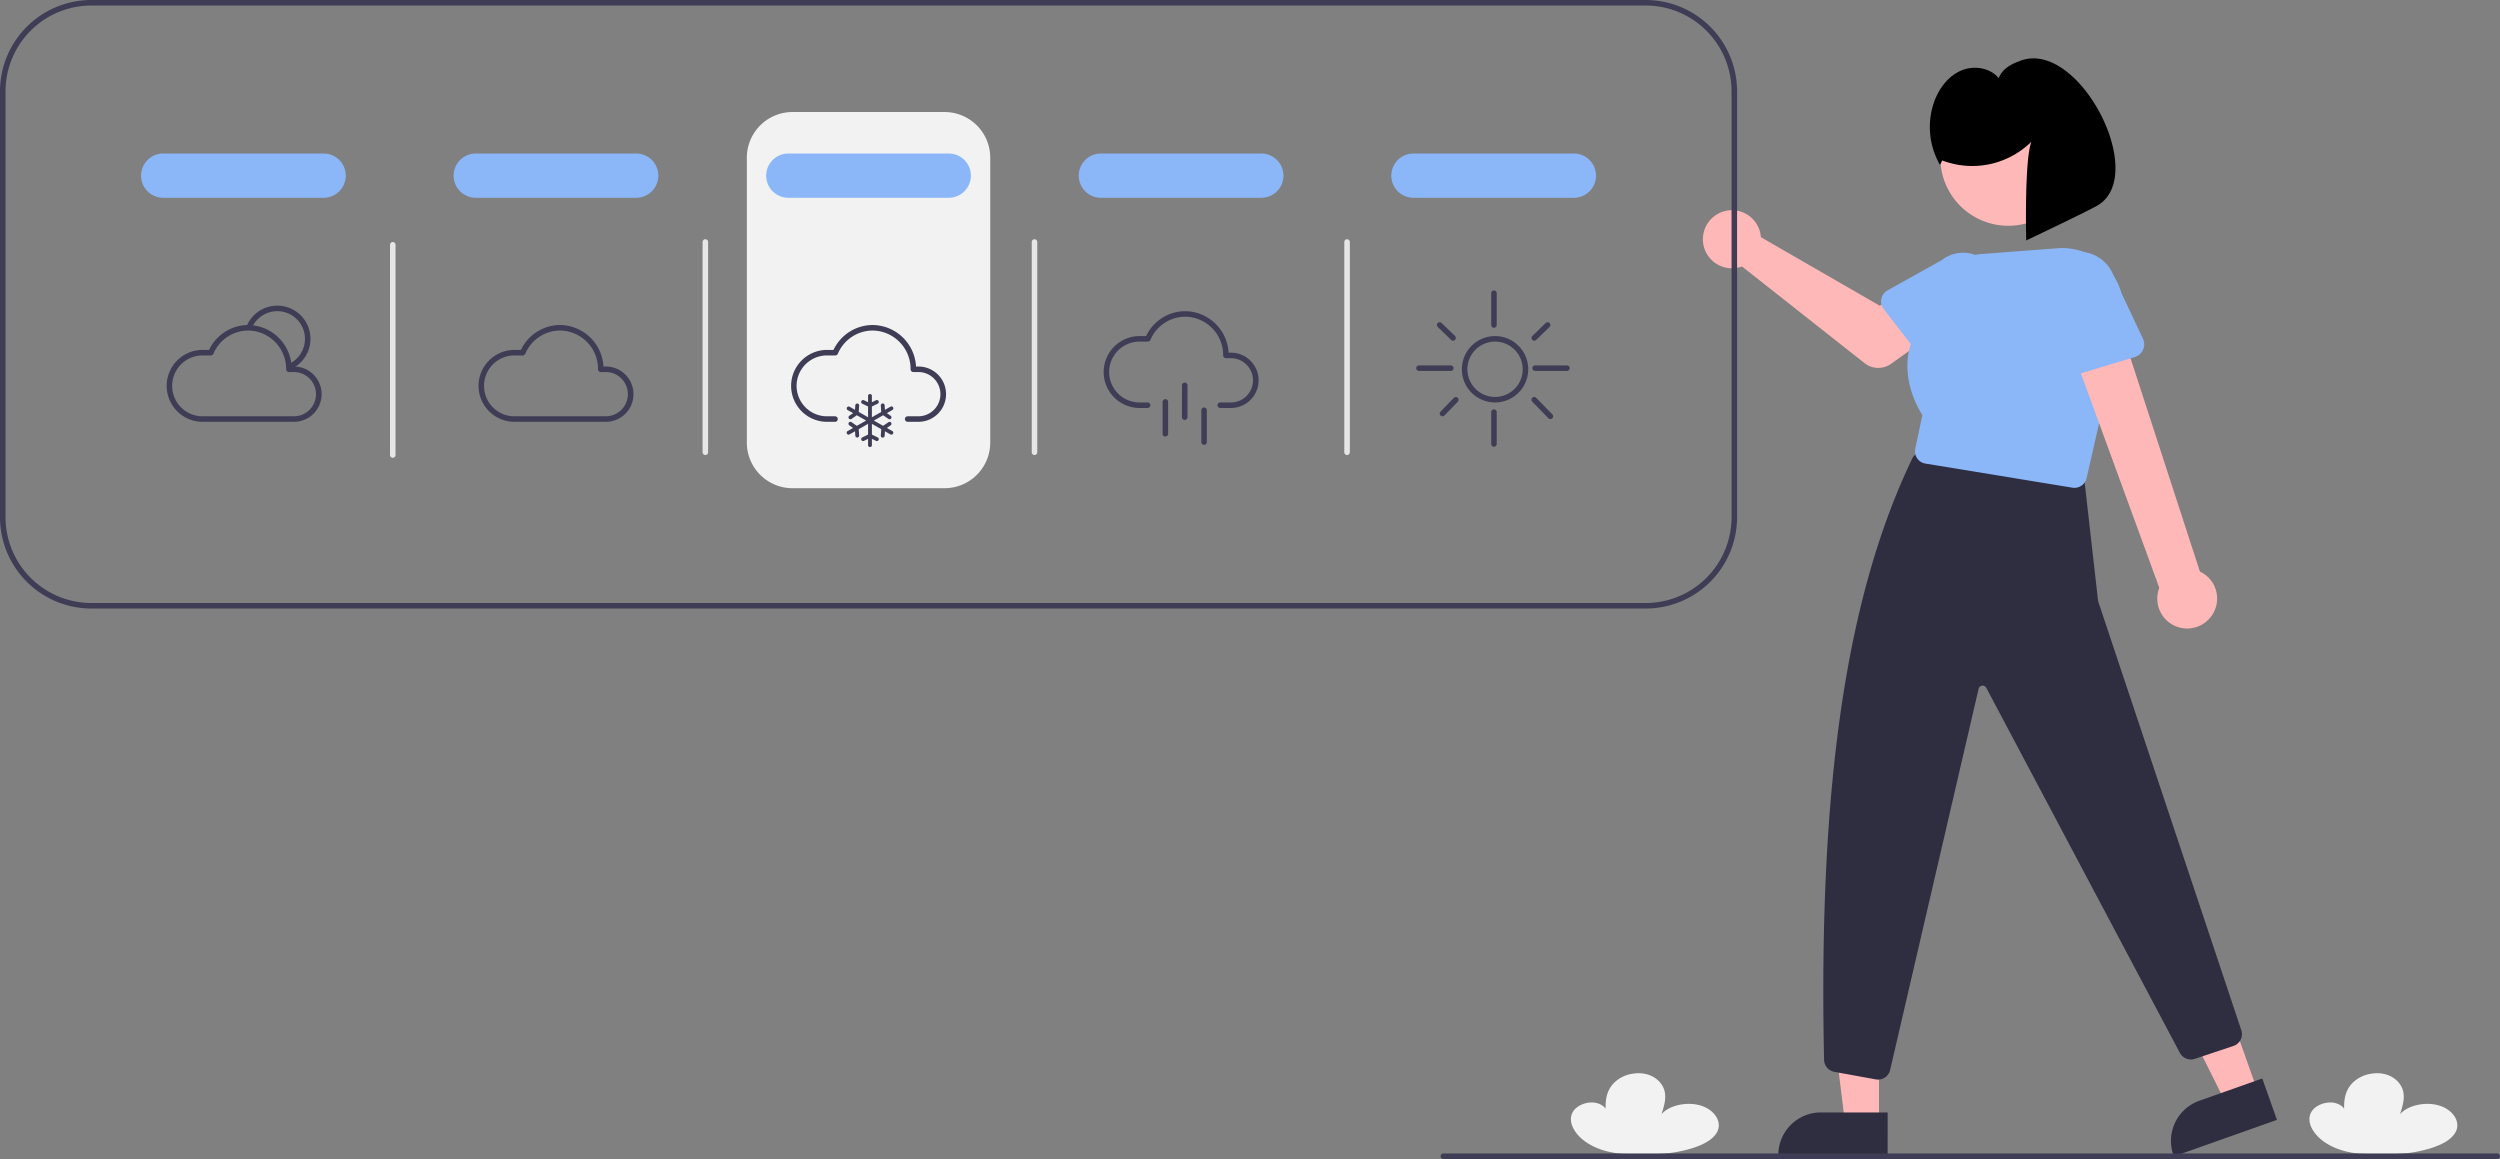 <svg xmlns="http://www.w3.org/2000/svg" data-name="Layer 1" width="903.815" height="419"><rect width="100%" height="100%" fill="#808080" stroke="none"/><path d="M854.206 417.135c-7.669-.319-14.656-3.414-17.816-8.208q-.222-.337-.418-.683c-1.154-2.043-1.514-4.392-.253-6.405s4.414-3.542 7.579-3.224 5.636 2.842 4.326 4.84c-.292-4.038-.532-8.281 2.724-11.796a11.897 11.897 0 0 1 6.665-3.445c6.56-1.154 10.916 2.556 11.788 6.301.644 2.765-.245 5.577-1.13 8.31 2.728-3.226 9.218-4.661 14.187-3.137s7.727 5.794 6.03 9.336c-2.001 4.173-8.67 6.33-14.863 7.47-5.115.941-12.785.891-18.82.64Zm-267 0c-7.669-.319-14.656-3.414-17.816-8.208q-.222-.337-.418-.683c-1.154-2.043-1.514-4.392-.253-6.405s4.414-3.542 7.579-3.224 5.636 2.842 4.326 4.84c-.292-4.038-.532-8.281 2.724-11.796a11.897 11.897 0 0 1 6.665-3.445c6.56-1.154 10.916 2.556 11.788 6.301.644 2.765-.245 5.577-1.13 8.31 2.728-3.226 9.218-4.661 14.187-3.137s7.727 5.794 6.03 9.336c-2.001 4.173-8.67 6.33-14.863 7.47-5.115.941-12.785.891-18.82.64ZM341.5 176.5h-55A16.519 16.519 0 0 1 270 160V57a16.519 16.519 0 0 1 16.5-16.5h55A16.519 16.519 0 0 1 358 57v103a16.519 16.519 0 0 1-16.5 16.5Z" fill="#f2f2f2"/><path fill="#ffb8b8" d="M679.306 406.177h-12.259l-5.833-47.288 18.094.001-.002 47.287z"/><path d="m682.433 418.062-39.53-.002v-.5a15.386 15.386 0 0 1 15.386-15.386h24.145Z" fill="#2f2e41"/><path fill="#ffb8b8" d="m816.262 394.707-11.557 4.092-21.285-42.627 17.056-6.04 15.786 44.575z"/><path d="m823.176 404.865-37.262 13.197-.167-.472a15.386 15.386 0 0 1 9.366-19.64h.001l22.76-8.06ZM678.965 390.3a4.613 4.613 0 0 1-.82-.074l-14.992-2.726a4.521 4.521 0 0 1-3.698-4.337c-2.18-100.914 8.535-168.728 31.844-217.336a4.473 4.473 0 0 1 4.69-2.481l53.912 7.783a4.505 4.505 0 0 1 3.828 3.947l4.754 41.904a3.546 3.546 0 0 0 .142.666l51.689 154.869a4.52 4.52 0 0 1-2.866 5.63l-13.968 4.657a4.523 4.523 0 0 1-5.449-2.257l-69.918-131.837a1.5 1.5 0 0 0-2.807.35l-31.961 137.705a4.482 4.482 0 0 1-4.38 3.537Z" fill="#2f2e41"/><path d="M636.357 84.097a10.527 10.527 0 0 1 .24 1.64l42.957 24.782 10.441-6.01 11.131 14.572-17.45 12.437a8 8 0 0 1-9.598-.234L629.781 96.34a10.497 10.497 0 1 1 6.576-12.242Z" fill="#ffb8b8"/><path d="M680.144 108.042a4.495 4.495 0 0 1 2.211-3.025l19.713-11.022a12.497 12.497 0 0 1 15.327 19.744l-15.717 16.32a4.5 4.5 0 0 1-6.804-.372l-13.884-17.994a4.495 4.495 0 0 1-.846-3.65Z" fill="#8bb7f9"/><circle cx="726.05" cy="57.066" r="24.561" fill="#ffb8b8"/><path d="M749.966 176.368a4.5 4.5 0 0 1-.728-.06l-53.153-8.713a4.5 4.5 0 0 1-3.674-5.374l2.586-12.191c-1.324-1.975-12.103-19.146 1.025-35.275a22.01 22.01 0 0 1 20.434-22.922l27.469-2.087a22.127 22.127 0 0 1 23.022 27.885l-12.593 55.237a4.51 4.51 0 0 1-4.388 3.5Z" fill="#8bb7f9"/><path d="M799.602 222.558a10.743 10.743 0 0 0-4.27-15.909l-30.264-93.047-17.538 8.322 33.113 90.599a10.8 10.8 0 0 0 18.96 10.035Z" fill="#ffb8b8"/><path d="m771.762 129.093-23.288 7.035a4.817 4.817 0 0 1-6.158-3.908l-3.536-23.995a13.377 13.377 0 0 1 25.634-7.662l10.313 21.866a4.817 4.817 0 0 1-2.965 6.664Z" fill="#8bb7f9"/><path d="M702.175 58.014a30.443 30.443 0 0 0 32.211-6.764c-2.576 6.807-1.856 35.674-1.856 35.674s22.847-10.847 25.946-12.743c18.307-11.205-6.942-59.943-27.946-52.257-3.558 1.302-6.529 2.834-7.968 6.338-3.136-3.869-9.073-4.708-13.64-2.72s-7.813 6.293-9.559 10.957a27.407 27.407 0 0 0 1.993 23.114Z"/><path d="M595 0H33A33.032 33.032 0 0 0 0 33v154a33.032 33.032 0 0 0 33 33h562a33.032 33.032 0 0 0 33-33V33a33.032 33.032 0 0 0-33-33Zm31 187a31.04 31.04 0 0 1-31 31H33a31.04 31.04 0 0 1-31-31V33A31.04 31.04 0 0 1 33 2h562a31.04 31.04 0 0 1 31 31Z" fill="#3f3d56"/><path d="M219.164 152.5h-33.382a13.002 13.002 0 0 1 0-26h2.553a15.707 15.707 0 0 1 14.138-9 15.866 15.866 0 0 1 15.697 15h.994a10.001 10.001 0 0 1 0 20Zm-33.382-24a11.002 11.002 0 0 0 0 22h33.382a8.002 8.002 0 0 0 0-16H217.2a1 1 0 0 1-1-1 13.881 13.881 0 0 0-13.727-14 13.725 13.725 0 0 0-12.575 8.395 1 1 0 0 1-.919.605Z" fill="#3f3d56"/><path style="fill:#3f3d56" d="m104.922 133.557-.78-1.842a10.002 10.002 0 1 0-13.14-13.027l-1.849-.763a12.002 12.002 0 1 1 15.769 15.632z"/><path style="fill:#3f3d56" d="M106.414 152.5H73.032a13.002 13.002 0 0 1 0-26h2.553a15.707 15.707 0 0 1 14.138-9 15.866 15.866 0 0 1 15.697 15h.994a10.001 10.001 0 0 1 0 20zm-33.382-24a11.002 11.002 0 0 0 0 22h33.382a8.002 8.002 0 0 0 0-16h-1.964a1 1 0 0 1-1-1 13.881 13.881 0 0 0-13.727-14 13.725 13.725 0 0 0-12.575 8.395 1 1 0 0 1-.919.605Zm372.132 19h-4.014a1 1 0 0 1 0-2h4.014a8.002 8.002 0 0 0 0-16H443.2a1 1 0 0 1-1-1 13.881 13.881 0 0 0-13.727-14 13.725 13.725 0 0 0-12.575 8.395 1 1 0 0 1-.919.605h-3.197a11.002 11.002 0 0 0 0 22h3.1a1 1 0 0 1 0 2h-3.1a13.002 13.002 0 0 1 0-26h2.553a15.707 15.707 0 0 1 14.138-9 15.866 15.866 0 0 1 15.697 15h.994a10.001 10.001 0 0 1 0 20z"/><path style="fill:#3f3d56" d="M428.307 151.817a1 1 0 0 1-1-1v-11.5a1 1 0 1 1 2 0v11.5a1 1 0 0 1-1 1zm-7 6a1 1 0 0 1-1-1v-11.5a1 1 0 1 1 2 0v11.5a1 1 0 0 1-1 1zm14 3a1 1 0 0 1-1-1v-11.5a1 1 0 1 1 2 0v11.5a1 1 0 0 1-1 1zM332.164 152.5h-4.014a1 1 0 0 1 0-2h4.014a8.002 8.002 0 0 0 0-16H330.2a1 1 0 0 1-1-1 13.881 13.881 0 0 0-13.727-14 13.725 13.725 0 0 0-12.575 8.395 1 1 0 0 1-.919.605h-3.197a11.002 11.002 0 0 0 0 22h3.1a1 1 0 1 1 0 2h-3.1a13.002 13.002 0 0 1 0-26h2.553a15.707 15.707 0 0 1 14.138-9 15.866 15.866 0 0 1 15.697 15h.994a10.001 10.001 0 0 1 0 20z"/><path d="M117 71.5H59a8 8 0 0 1 0-16h58a8 8 0 0 1 0 16Zm113 0h-58a8 8 0 1 1 0-16h58a8 8 0 0 1 0 16Zm113 0h-58a8 8 0 1 1 0-16h58a8 8 0 0 1 0 16Zm113 0h-58a8 8 0 0 1 0-16h58a8 8 0 0 1 0 16Zm113 0h-58a8 8 0 0 1 0-16h58a8 8 0 0 1 0 16Z" fill="#8bb7f9"/><path d="M142 165.5a1 1 0 0 1-1-1v-76a1 1 0 0 1 2 0v76a1 1 0 0 1-1 1Zm113-1a1 1 0 0 1-1-1v-76a1 1 0 0 1 2 0v76a1 1 0 0 1-1 1Zm119 0a1 1 0 0 1-1-1v-76a1 1 0 0 1 2 0v76a1 1 0 0 1-1 1Zm113 0a1 1 0 0 1-1-1v-76a1 1 0 0 1 2 0v76a1 1 0 0 1-1 1Z" fill="#e6e6e6"/><path d="M902.815 419h-381a1 1 0 1 1 0-2h381a1 1 0 0 1 0 2Z" fill="#3f3d56"/><path d="M540.5 145.5a12 12 0 1 1 12-12 12.014 12.014 0 0 1-12 12zm0-22a10 10 0 1 0 10 10 10.011 10.011 0 0 0-10-10zm-.394-5a1 1 0 0 1-1-1V106a1 1 0 0 1 2 0v11.5a1 1 0 0 1-1 1zM524.5 134.106H513a1 1 0 0 1 0-2h11.5a1 1 0 1 1 0 2zm42 0H555a1 1 0 0 1 0-2h11.5a1 1 0 0 1 0 2zm-11.816-10.934a1 1 0 0 1-.696-1.717l4.816-4.673a1 1 0 0 1 1.392 1.436l-4.816 4.672a.996.996 0 0 1-.696.282zm-29.368 0a.997.997 0 0 1-.697-.282l-4.815-4.672a1 1 0 1 1 1.392-1.436l4.816 4.673a1 1 0 0 1-.696 1.717zM521.5 150.5a1 1 0 0 1-.718-1.697l4.816-4.96a1 1 0 0 1 1.435 1.394l-4.816 4.96a.999.999 0 0 1-.717.303Zm39 1a.995.995 0 0 1-.716-.302l-5.816-5.96a1 1 0 1 1 1.431-1.396l5.816 5.96a1 1 0 0 1-.715 1.698Zm-20.394 10a1 1 0 0 1-1-1V149a1 1 0 0 1 2 0v11.5a1 1 0 0 1-1 1z" style="fill:#3f3d56"/><path style="stroke-width:.044;fill:#3f3d56;fill-opacity:1" d="m322.599 155.837-1.98-1.125 1.368-.94a.694.694 0 1 0-.786-1.144l-1.92 1.321-3.356-1.909 3.355-1.909 1.92 1.321a.694.694 0 1 0 .786-1.144l-1.368-.94 1.979-1.125a.694.694 0 1 0-.687-1.205l-1.98 1.125-.109-1.656a.694.694 0 1 0-1.386.092l.156 2.327-3.378 1.921v-3.887l2.099-1.016a.694.694 0 1 0-.605-1.25l-1.494.723v-2.276a.692.692 0 0 0-.694-.693.692.692 0 0 0-.693.693v2.276l-1.494-.722a.694.694 0 1 0-.605 1.25l2.1 1.015v3.886l-3.379-1.922.156-2.327a.695.695 0 0 0-1.386-.092l-.11 1.656-1.978-1.125a.694.694 0 0 0-.687 1.205l1.978 1.125-1.367.94a.694.694 0 1 0 .786 1.144l1.92-1.32 3.358 1.91-3.355 1.91-1.92-1.322a.694.694 0 1 0-.785 1.144l1.367.94-1.978 1.125a.694.694 0 1 0 .687 1.206l1.978-1.125.11 1.656a.695.695 0 0 0 1.384-.093l-.156-2.326 3.378-1.922v3.886l-2.099 1.015a.694.694 0 1 0 .605 1.25l1.494-.723v2.276a.692.692 0 1 0 1.387 0v-2.276l1.494.723a.7.7 0 0 0 .301.07.694.694 0 0 0 .304-1.32l-2.099-1.015v-3.886l3.378 1.922-.156 2.326a.695.695 0 0 0 1.296.39.678.678 0 0 0 .088-.297l.11-1.656 1.978 1.125c.333.19.757.073.947-.26a.687.687 0 0 0-.257-.946z"/></svg>
